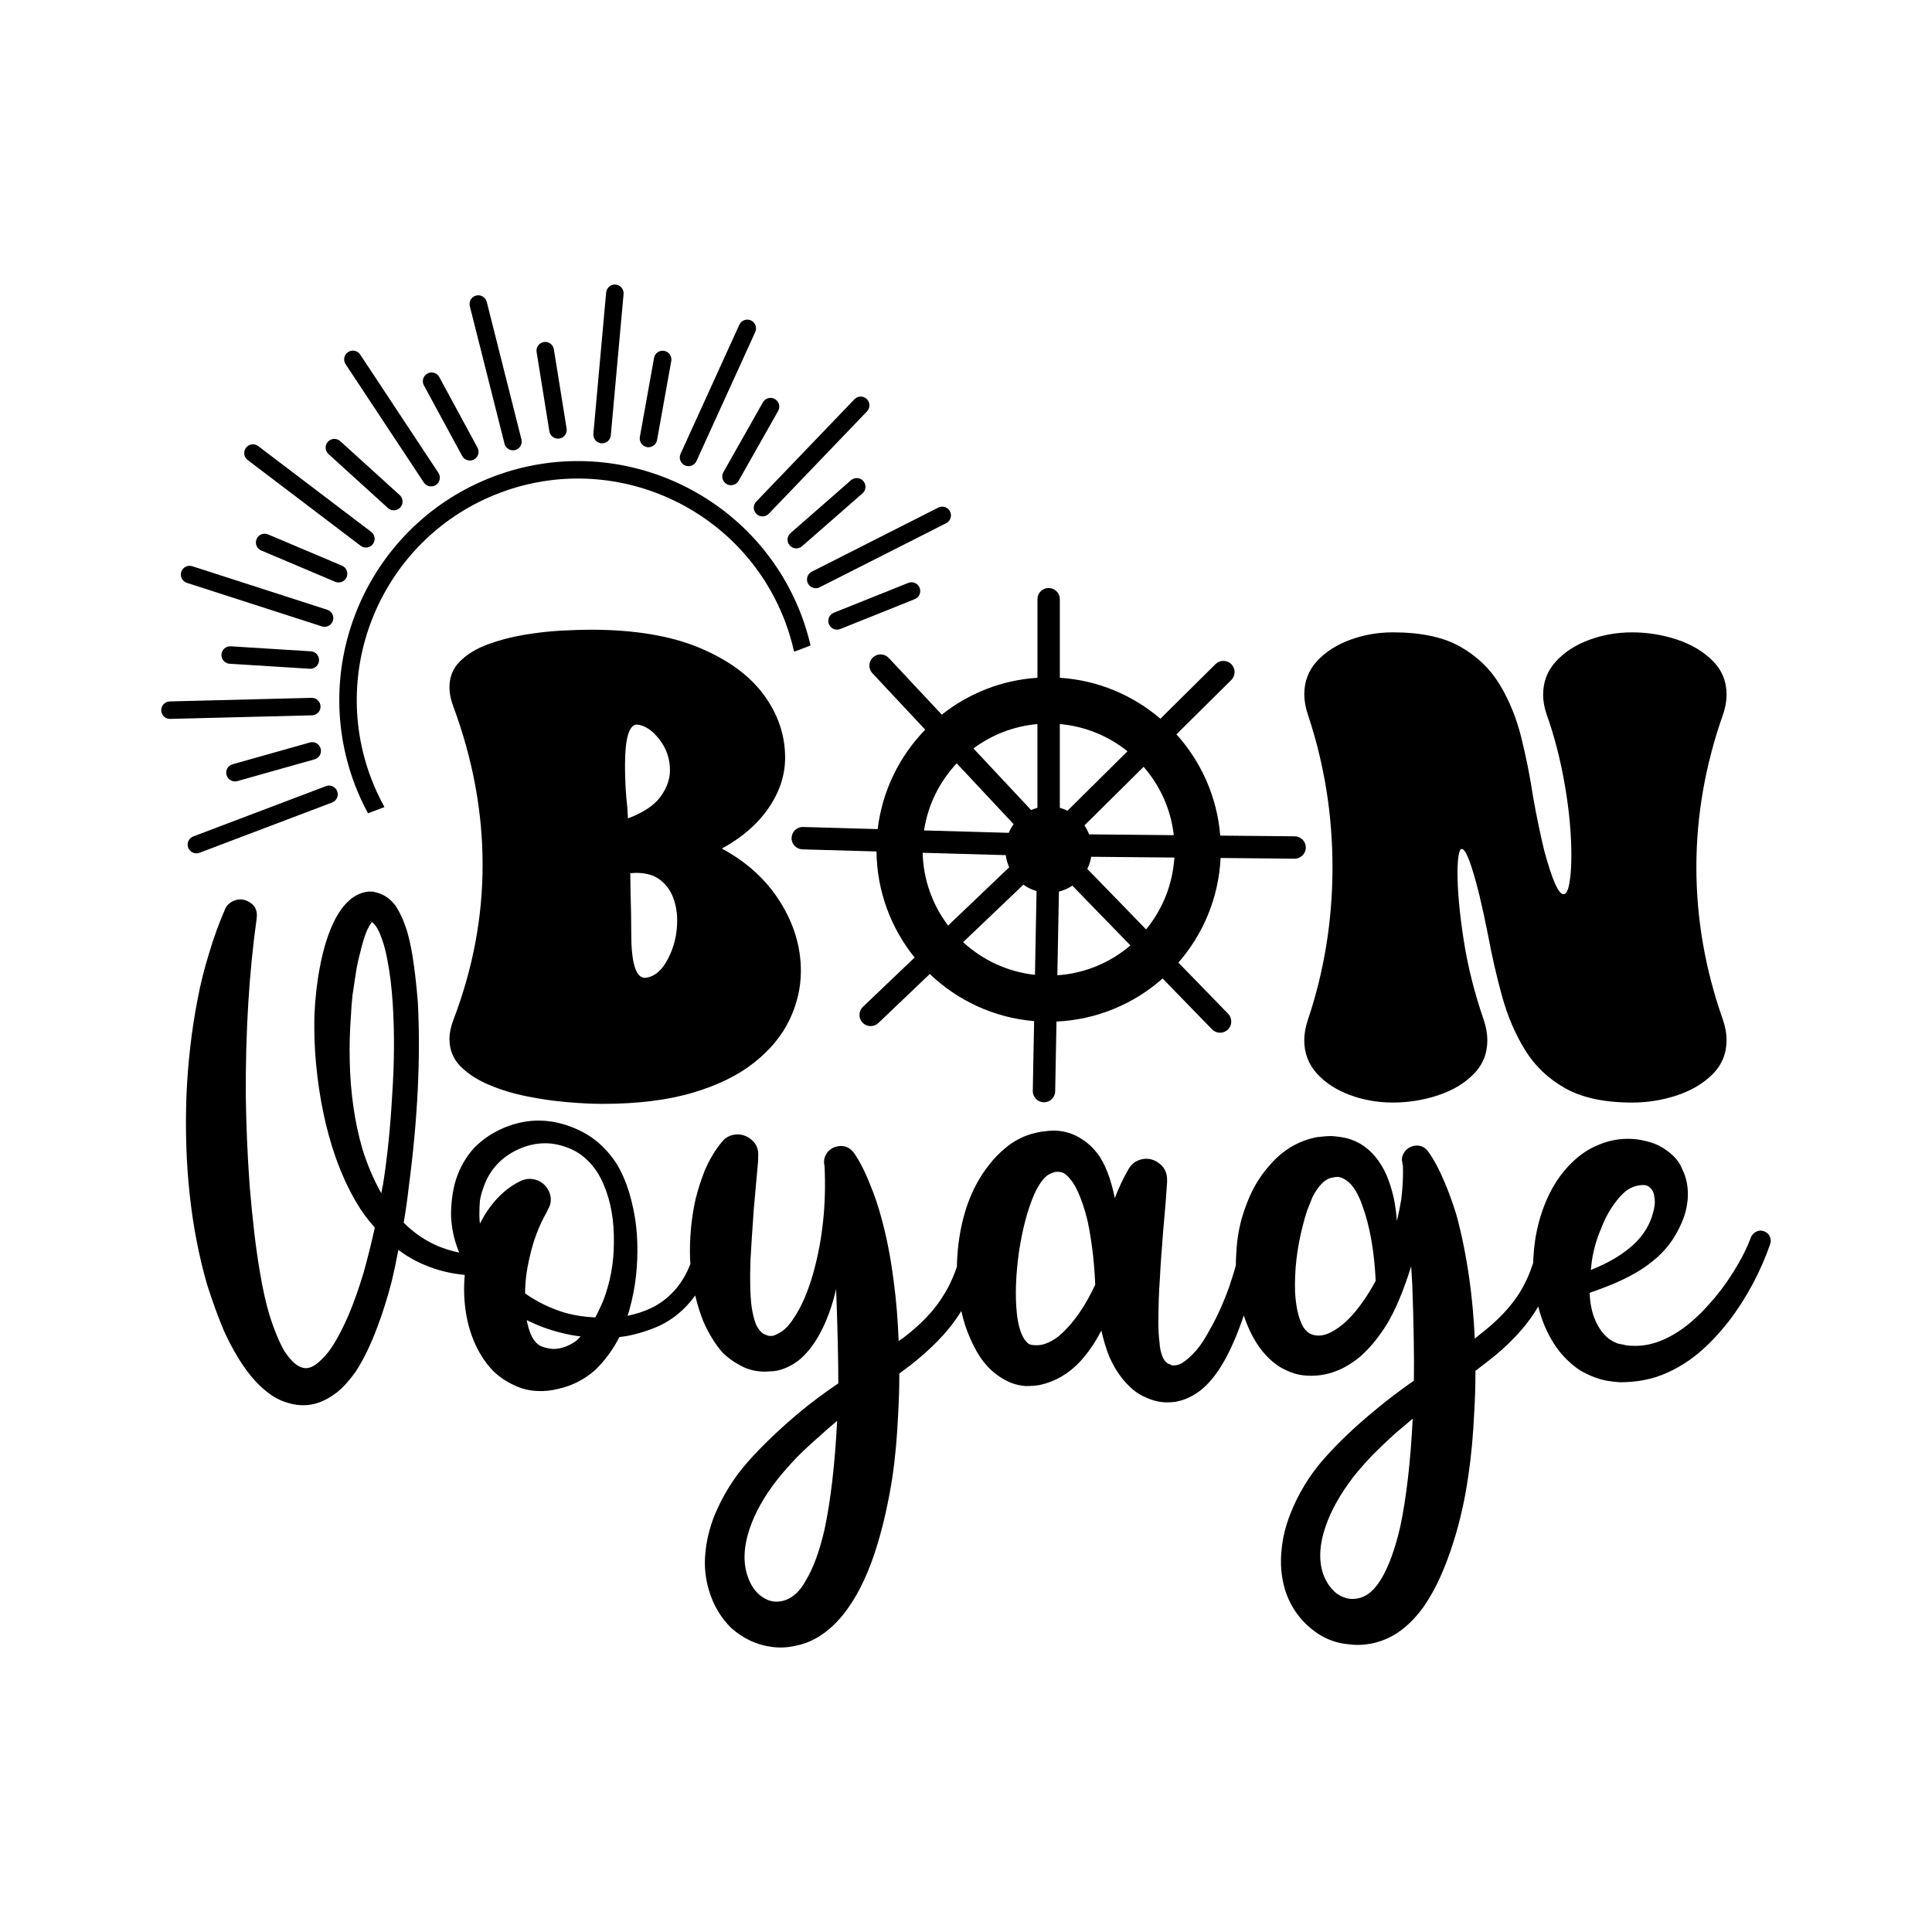 <?xml version="1.0" encoding="utf-8"?>
<!-- Generator: Adobe Illustrator 25.2.0, SVG Export Plug-In . SVG Version: 6.00 Build 0)  -->
<svg version="1.1" id="Layer_1" xmlns="http://www.w3.org/2000/svg" xmlns:xlink="http://www.w3.org/1999/xlink" x="0px" y="0px"
	 viewBox="0 0 1080 1080" style="enable-background:new 0 0 1080 1080;" xml:space="preserve">
<g>
	<path d="M251.25,580.75c0,6.12,2.08,11.25,6.24,15.41c4.16,4.16,9.51,7.61,16.05,10.36c6.54,2.75,13.67,4.89,21.37,6.42
		c7.7,1.53,15.22,2.6,22.56,3.21c7.34,0.61,13.76,0.92,19.26,0.92c19.69,0,36.53-2.08,50.53-6.24c14-4.16,25.46-9.78,34.39-16.88
		c8.92-7.09,15.5-15.07,19.72-23.94c4.22-8.86,6.33-17.94,6.33-27.24c0-13.45-3.88-26.35-11.65-38.7
		c-7.77-12.35-18.62-22.25-32.56-29.71c11.25-6.11,19.96-13.67,26.14-22.65c6.17-8.99,9.26-18.37,9.26-28.16
		c0-12.59-3.98-24.3-11.92-35.13c-7.95-10.82-19.96-19.59-36.04-26.32c-16.08-6.72-36.35-10.09-60.81-10.09
		c-4.53,0-10.12,0.18-16.78,0.55c-6.67,0.37-13.57,1.16-20.73,2.38c-7.15,1.22-13.85,3-20.08,5.32c-6.24,2.32-11.34,5.44-15.32,9.35
		c-3.98,3.92-5.96,8.8-5.96,14.67c0,3.18,0.67,6.6,2.02,10.27c11.01,29.59,16.51,59.25,16.51,88.96c0,29.23-5.44,58.08-16.32,86.58
		C251.99,574.03,251.25,577.57,251.25,580.75z M378.55,514.53c0,7.7-1.71,14.86-5.14,21.46c-3.42,6.6-7.7,10.15-12.84,10.64
		c-5.14,0-7.7-8.31-7.7-24.95c0-7.21-0.12-14.55-0.37-22.01l-0.18-11.56l3.12-0.18c5.62,0,10.12,1.28,13.48,3.85
		c3.36,2.57,5.81,5.87,7.34,9.91C377.79,505.73,378.55,510.01,378.55,514.53z M356.17,405.03c4.4,0.49,8.56,3.27,12.47,8.35
		c3.91,5.08,5.87,10.79,5.87,17.15c0,5.02-1.74,9.94-5.23,14.77c-3.48,4.83-9.57,8.9-18.25,12.2l-0.37-6.24
		c-0.86-7.21-1.28-15.04-1.28-23.48C349.39,412.61,351.65,405.03,356.17,405.03z"/>
	<path d="M744.87,484.82c0,29.59-4.59,58.03-13.76,85.29c-1.35,4.04-2.02,7.83-2.02,11.37c0,7.22,2.35,13.42,7.06,18.62
		c4.71,5.2,10.85,9.2,18.43,12.01c7.58,2.81,15.59,4.22,24.03,4.22c8.68,0,17.09-1.34,25.22-4.04c8.13-2.69,14.77-6.63,19.9-11.83
		c5.14-5.2,7.7-11.52,7.7-18.98c0-3.55-0.67-7.34-2.02-11.37c-5.26-15.28-9.02-30.33-11.28-45.12c-2.26-14.79-3.39-27.27-3.39-37.42
		c0.12-8.68,0.92-13.02,2.38-13.02c2.32,0,5.62,8.68,9.91,26.05c1.71,7.22,3.3,14.55,4.77,22.01c2.2,11.86,4.83,23.33,7.89,34.39
		c3.06,11.07,7.34,21.06,12.84,29.99c5.5,8.93,12.99,16.05,22.47,21.37c9.48,5.32,21.92,7.98,37.33,7.98
		c8.68,0,17.06-1.34,25.13-4.04c8.07-2.69,14.7-6.63,19.9-11.83c5.2-5.2,7.8-11.58,7.8-19.17c0-3.42-0.67-7.15-2.02-11.19
		c-9.91-28.12-14.86-56.55-14.86-85.29c0-28.73,4.95-57.17,14.86-85.29c1.34-3.91,2.02-7.64,2.02-11.19c0-7.46-2.6-13.79-7.8-18.98
		c-5.2-5.2-11.83-9.14-19.9-11.83c-8.07-2.69-16.45-4.04-25.13-4.04c-8.44,0-16.45,1.41-24.03,4.22
		c-7.58,2.81-13.76,6.82-18.53,12.01c-4.77,5.2-7.15,11.4-7.15,18.62c0,3.55,0.67,7.28,2.02,11.19
		c4.28,11.99,7.64,25.04,10.09,39.16c2.44,14.12,3.67,27.3,3.67,39.53c0,6.24-0.37,11.4-1.1,15.5c-0.73,4.1-1.83,6.14-3.3,6.14
		c-2.81,0-6.42-8.19-10.82-24.58c-2.32-9.66-4.4-19.75-6.24-30.26c-1.71-11.25-3.92-22.25-6.6-33.02
		c-2.69-10.76-6.7-20.54-12.01-29.35c-5.32-8.8-12.69-15.87-22.1-21.19c-9.42-5.32-21.95-7.98-37.6-7.98
		c-8.44,0-16.45,1.41-24.03,4.22c-7.58,2.81-13.73,6.79-18.43,11.92c-4.71,5.14-7.06,11.31-7.06,18.53c0,3.55,0.67,7.34,2.02,11.37
		C740.28,426.92,744.87,455.35,744.87,484.82z"/>
	<path d="M989.41,691.37c-0.61-1.42-1.67-2.44-3.2-3.04c-1.52-0.61-3-0.56-4.41,0.15c-1.42,0.71-2.44,1.78-3.04,3.2
		c-2.03,5.68-5.38,12.28-10.05,19.79c-4.26,6.7-8.73,12.59-13.39,17.66c-11.16,12.59-22.53,20.09-34.09,22.53
		c-3.25,0.61-6.39,0.81-9.44,0.61c-1.42,0-2.84-0.2-4.26-0.61c-1.63-0.2-2.94-0.5-3.96-0.91c-4.47-1.83-8.02-5.27-10.65-10.35
		c-2.44-4.46-3.86-9.94-4.26-16.44c0-0.2,0-0.61,0-1.22c0.81-0.4,1.32-0.61,1.52-0.61c3.04-1.01,6.8-2.44,11.26-4.26
		c9.13-3.85,16.44-8.01,21.92-12.48c7.31-5.68,12.79-12.79,16.44-21.31c2.03-4.46,3.24-9.13,3.65-14c0.4-6.09-0.61-11.57-3.04-16.44
		c-1.22-3.04-3.04-5.68-5.48-7.91c-2.44-2.23-5.08-4.06-7.92-5.48c-2.64-1.22-5.48-2.13-8.52-2.74c-2.64-0.61-5.48-0.91-8.52-0.91
		c-5.89,0-11.57,1.22-17.05,3.65c-4.87,2.03-9.44,5.08-13.7,9.13c-6.9,6.5-12.28,14.82-16.13,24.96
		c-3.24,8.52-5.17,17.46-5.78,26.79c-0.15,1.57-0.22,3.2-0.26,4.86c-2.04,6.2-4.58,11.8-7.65,16.76
		c-5.08,8.12-12.69,16.03-22.83,23.74c-0.2,0.21-0.56,0.51-1.07,0.91c-0.51,0.41-0.87,0.71-1.07,0.91
		c-0.61-12.18-1.63-23.24-3.04-33.18c-1.83-12.99-4.26-25.06-7.31-36.23c-2.03-6.49-4.16-12.38-6.39-17.66
		c-3.04-7.31-6.19-13.19-9.44-17.66c-2.03-2.64-4.67-3.65-7.92-3.04c-1.63,0.41-2.94,1.07-3.96,1.98c-1.02,0.91-1.78,2.03-2.28,3.35
		c-0.51,1.32-0.56,2.69-0.15,4.11v0.91c0.2,0,0.3,0.3,0.3,0.91c0.2,5.48-0.1,11.67-0.91,18.57c-0.61,3.65-1.42,7.72-2.44,12.18
		c-0.41-4.87-1.02-9.23-1.83-13.09c-1.02-4.46-2.34-8.62-3.96-12.48c-2.03-4.67-4.67-8.72-7.92-12.18
		c-4.06-4.26-8.83-7.1-14.31-8.52c-2.64-0.61-5.48-1.01-8.52-1.22c-2.24,0-4.98,0.21-8.22,0.61c-5.28,1.02-10.25,2.94-14.92,5.78
		c-4.47,2.84-8.32,6.19-11.57,10.04c-3.25,3.65-5.99,7.51-8.22,11.57c-2.03,3.65-3.85,7.81-5.48,12.48
		c-2.84,7.71-4.46,16.13-4.87,25.27c-0.15,2.22-0.22,4.41-0.23,6.59c-1.12,3.97-2.36,7.97-3.73,11.98
		c-3.45,9.54-7.21,17.76-11.26,24.66c-2.24,4.26-4.57,7.82-7,10.66c-3.04,3.45-5.78,5.89-8.22,7.31c-1.42,0.81-2.74,1.22-3.96,1.22
		c-0.41,0-0.91,0-1.52,0c-0.2,0-0.61-0.2-1.22-0.61c-1.63-0.41-2.94-1.72-3.96-3.96c-1.02-2.23-1.63-5.07-1.83-8.52
		c-0.41-3.04-0.61-6.8-0.61-11.26c0-8.52,0.3-16.94,0.91-25.27c0.2-4.87,0.81-13.59,1.83-26.18c1.01-10.96,1.72-19.79,2.13-26.48
		v-0.91c0.2-4.67-1.73-8.22-5.78-10.66c-2.84-1.62-5.78-2.03-8.83-1.22c-3.04,0.81-5.38,2.64-7,5.48
		c-2.84,4.87-5.38,10.25-7.61,16.13c-0.81-4.06-1.83-7.92-3.04-11.57c-1.42-4.26-3.15-8.01-5.17-11.26
		c-2.84-4.26-6.19-7.61-10.05-10.05c-4.47-3.04-9.54-4.67-15.22-4.87c-2.24,0-4.77,0.21-7.61,0.61c-2.44,0.41-4.87,1.02-7.31,1.83
		c-4.67,1.63-8.93,4.06-12.79,7.31c-3.45,2.84-6.5,5.99-9.13,9.44c-4.87,6.09-8.83,13.29-11.87,21.61
		c-2.44,6.9-4.16,14.31-5.17,22.22c-0.55,4.44-0.85,8.79-0.92,13.06c-1.99,5.96-4.51,11.36-7.6,16.16
		c-4.87,8.12-12.38,16.03-22.53,23.75c-0.41,0.2-0.87,0.51-1.37,0.91c-0.51,0.41-0.87,0.61-1.07,0.61
		c-0.41-11.57-1.32-22.63-2.74-33.18c-1.63-12.99-3.96-24.96-7-35.92c-1.83-6.7-3.86-12.68-6.09-17.96
		c-2.84-7.31-5.89-13.29-9.13-17.96c-2.44-3.24-5.58-4.46-9.44-3.65c-2.64,0.61-4.62,1.98-5.94,4.11c-1.32,2.13-1.67,4.41-1.07,6.85
		c1.01,20.91-1.02,40.59-6.09,59.06c-3.04,10.96-6.8,19.69-11.26,26.18c-2.64,4.06-5.38,6.8-8.22,8.22
		c-1.42,0.81-2.64,1.32-3.65,1.52c-0.61,0-1.22,0-1.83,0l-0.91-0.3c-0.2,0-0.51-0.1-0.91-0.3c-1.22-0.4-2.24-1.11-3.04-2.13
		c-0.61-0.61-1.32-1.62-2.13-3.04c-1.22-2.84-2.13-6.39-2.74-10.65c-0.81-6.29-1.02-15.12-0.61-26.48c0.4-7.1,1.01-16.44,1.83-28.01
		l2.44-27.09v-2.13c0.4-4.06-0.91-7.31-3.96-9.74c-2.44-2.03-5.23-2.94-8.37-2.74c-3.15,0.21-5.74,1.52-7.76,3.96
		c-3.65,4.26-6.9,9.64-9.74,16.13c-2.03,5.08-3.75,10.46-5.17,16.13c-2.44,10.96-3.45,22.22-3.04,33.79
		c0.05,0.77,0.13,1.53,0.19,2.29c-2.35,6.12-5.55,11.35-9.62,15.67c-3.65,3.86-7.81,6.9-12.48,9.13c-3.86,1.83-8.22,3.25-13.09,4.26
		c0.61-1.62,1.01-2.94,1.22-3.96c3.24-11.57,4.67-23.94,4.26-37.14c-0.2-6.29-0.91-12.38-2.13-18.26
		c-1.42-6.9-3.25-12.89-5.48-17.96c-2.64-6.29-6.29-11.77-10.96-16.44c-4.47-4.67-9.85-8.32-16.13-10.96
		c-13.19-5.68-26.28-5.88-39.27-0.61c-6.5,2.64-12.18,6.39-17.05,11.26c-4.67,5.08-8.11,11.06-10.35,17.96
		c-1.01,3.25-1.72,6.6-2.13,10.05c-0.4,3.04-0.61,6.29-0.61,9.74c0.2,6.7,1.52,13.2,3.96,19.48c0.2,0.51,0.42,1,0.63,1.5
		c-4.17-0.88-8.14-2.09-11.89-3.63c-7.11-3.04-13.5-7.41-19.18-13.09c1.22-7.1,2.13-13.49,2.74-19.18
		c5.07-38.15,6.8-72.86,5.18-104.11c-0.81-9.94-1.83-18.67-3.04-26.18c-0.81-4.87-1.83-9.44-3.04-13.7
		c-0.81-2.44-1.63-4.67-2.44-6.7c-1.42-3.04-2.74-5.48-3.96-7.31c-2.44-3.24-5.28-5.48-8.52-6.7c-1.02-0.4-2.03-0.71-3.04-0.91
		c-0.61-0.2-1.22-0.3-1.83-0.3s-1.22,0-1.83,0c-2.24,0.21-4.47,0.91-6.7,2.13c-2.64,1.42-5.17,3.65-7.61,6.7
		c-1.42,1.83-2.84,4.06-4.26,6.7c-3.65,7.11-6.5,16.03-8.52,26.79c-1.63,8.52-2.64,17.56-3.04,27.09c-0.2,9.13,0.1,18.07,0.91,26.79
		c1.83,19.28,5.48,36.73,10.96,52.36c3.24,9.13,7,17.35,11.26,24.66c3.04,5.28,6.59,10.15,10.65,14.61
		c-2.03,9.13-4.16,17.66-6.39,25.57c-2.64,8.73-5.38,16.44-8.22,23.14c-3.86,8.93-7.61,15.83-11.26,20.7c-2.44,3.04-4.77,5.38-7,7
		c-2.24,1.63-4.37,2.33-6.39,2.13c-1.83-0.2-3.65-1.07-5.48-2.59c-1.83-1.52-3.76-3.81-5.78-6.85c-3.04-5.27-5.89-12.18-8.52-20.7
		c-2.03-6.9-3.76-14.71-5.18-23.44c-2.24-12.79-4.16-29.02-5.78-48.71c-1.22-17.05-1.93-33.58-2.13-49.62
		c-0.2-35.92,1.83-69.1,6.09-99.54c0.61-4.67-1.22-7.92-5.48-9.74c-2.24-1.01-4.57-1.07-7-0.15c-2.44,0.91-4.16,2.49-5.17,4.72
		c-3.45,7.91-6.5,16.34-9.13,25.27c-2.64,8.52-4.77,17.15-6.39,25.88c-3.25,16.85-5.28,34.5-6.09,52.97
		c-1.42,38.97,2.44,74.28,11.57,105.94c3.04,9.54,6.19,18.17,9.44,25.88c4.67,10.15,9.64,18.47,14.92,24.96
		c3.85,4.67,7.91,8.42,12.18,11.26c2.84,1.83,5.78,3.14,8.83,3.96c3.24,1.01,6.59,1.42,10.05,1.22c3.24-0.21,6.39-1.02,9.44-2.44
		c2.64-1.22,5.27-2.84,7.92-4.87c3.45-2.84,6.9-6.7,10.35-11.57c4.46-6.9,8.52-15.32,12.18-25.27c2.84-7.51,5.48-15.93,7.91-25.27
		c1.22-5.07,2.44-10.85,3.65-17.35c5.48,4.06,11.26,7.21,17.35,9.44c6.27,2.39,12.86,3.89,19.78,4.52
		c-0.7,7.59-0.41,15.12,0.91,22.57c1.42,7.92,3.96,15.02,7.61,21.31c2.23,3.86,4.77,7.21,7.61,10.05c3.45,3.25,7.2,5.78,11.26,7.61
		c4.06,2.03,8.42,3.14,13.09,3.35c4.06,0.2,8.01-0.2,11.87-1.22c7.51-1.63,14.31-5.07,20.4-10.35c5.48-5.27,10.05-11.46,13.7-18.57
		c1.62-0.2,3.04-0.4,4.26-0.61c6.29-1.22,12.38-3.14,18.27-5.78c5.88-2.84,11.06-6.7,15.52-11.57c1.54-1.68,2.98-3.45,4.33-5.29
		c1.28,5.32,2.78,10.13,4.5,14.42c3.04,6.9,6.59,12.69,10.65,17.35c2.84,2.84,5.98,5.17,9.44,7c3.45,2.03,7.2,3.25,11.26,3.65
		c1.83,0.2,3.75,0.2,5.78,0c2.03,0,4.06-0.3,6.09-0.91c3.45-1.01,6.8-2.74,10.05-5.18c4.46-3.65,8.42-8.62,11.87-14.92
		c3.85-7.1,6.9-15.42,9.13-24.96c0.81,21.92,1.22,39.47,1.22,52.66c-8.32,5.68-15.53,11.06-21.61,16.13
		c-11.37,9.54-21,18.77-28.92,27.7c-7.92,8.93-14.21,19.07-18.87,30.44c-2.64,6.9-4.26,13.59-4.87,20.09
		c-0.81,7.51-0.1,14.81,2.13,21.92c2.44,7.92,6.49,14.71,12.18,20.4c6.9,6.09,14.51,9.64,22.83,10.65c4.26,0.61,8.62,0.4,13.09-0.61
		c4.26-0.81,8.32-2.34,12.18-4.57c6.29-3.65,11.97-9.03,17.05-16.13c6.7-9.34,12.28-21.41,16.74-36.23
		c3.45-11.57,6.19-23.85,8.22-36.83c1.62-10.76,2.74-23.04,3.35-36.83c0.4-7.11,0.61-14.31,0.61-21.61
		c4.46-3.24,8.11-6.09,10.96-8.52c10.33-8.64,18.23-17.46,23.69-26.45c0.61,2.77,1.34,5.5,2.18,8.18c1.42,4.06,3.04,7.92,4.87,11.57
		c2.23,4.47,4.77,8.22,7.61,11.26c3.85,4.06,8.22,7.11,13.09,9.13c2.63,1.02,5.37,1.62,8.22,1.83c3.04,0,5.68-0.2,7.91-0.61
		c8.52-1.83,16.03-6.19,22.53-13.09c4.46-4.87,8.42-10.65,11.87-17.35c1.22,5.48,2.74,10.45,4.57,14.92
		c3.04,6.7,6.7,12.08,10.96,16.13c2.84,2.84,5.98,4.97,9.44,6.39c3.45,1.62,7.1,2.54,10.96,2.74c1.83,0,3.65-0.1,5.48-0.3
		c2.03-0.41,3.85-0.91,5.48-1.52c3.04-1.22,5.88-2.84,8.52-4.87c4.06-3.24,7.81-7.61,11.26-13.09c2.44-3.85,4.77-8.32,7-13.39
		c2.06-4.6,4.04-9.75,5.95-15.43c2.13,6.46,4.9,12.22,8.35,17.26c3.45,4.87,7.41,8.73,11.87,11.57c2.84,1.63,5.58,2.84,8.22,3.65
		c2.84,0.81,5.68,1.22,8.52,1.22c9.74,0.2,18.97-3.24,27.7-10.35c5.88-5.07,11.26-11.67,16.13-19.79c3.65-6.49,6.9-13.8,9.74-21.92
		c1.01-2.84,2.03-5.88,3.04-9.13c0.4,6.09,0.61,9.44,0.61,10.05c0.81,22.33,1.11,40.29,0.91,53.88
		c-8.12,5.68-15.33,11.16-21.61,16.44c-11.37,9.33-21,18.52-28.92,27.55c-7.91,9.03-14.11,19.23-18.57,30.59
		c-2.64,6.7-4.26,13.39-4.87,20.09c-0.81,7.51-0.2,14.81,1.83,21.92c2.44,7.92,6.59,14.61,12.48,20.09
		c6.7,6.29,14.31,9.84,22.83,10.65c4.26,0.61,8.52,0.5,12.79-0.3c4.26-0.81,8.42-2.34,12.48-4.57c6.29-3.65,11.97-9.03,17.05-16.13
		c6.49-9.34,12.07-21.51,16.74-36.53c3.65-11.57,6.39-23.85,8.22-36.83c1.62-10.76,2.74-22.94,3.35-36.53
		c0.4-6.7,0.61-14,0.61-21.92c4.26-3.24,7.92-6.09,10.96-8.52c10.62-8.85,18.66-17.99,24.13-27.41c2.47,9.69,6.38,18.03,11.78,24.97
		c3.45,4.26,7.31,7.82,11.57,10.65c4.87,2.84,9.74,4.77,14.61,5.78c2.44,0.41,4.97,0.71,7.61,0.91c2.23,0,4.57-0.1,7-0.3
		c4.67-0.4,9.23-1.32,13.7-2.74c8.32-2.84,16.03-7.2,23.14-13.09c5.68-4.67,11.46-10.75,17.35-18.26
		c4.67-6.09,9.03-12.89,13.09-20.4c4.06-7.71,7.31-15.12,9.74-22.22C990.02,694.21,990.02,692.79,989.41,691.37z M889.87,704.76
		c1.01-6.49,2.74-12.48,5.17-17.96c2.03-5.48,4.67-10.35,7.92-14.61c1.62-2.23,3.14-3.96,4.57-5.18c1.42-1.42,3.09-2.54,5.02-3.35
		c1.93-0.81,4.01-1.22,6.24-1.22c1.42,0,2.64,0.51,3.65,1.52c1.42,1.22,2.23,3.15,2.44,5.78c0.4,2.44,0.1,5.28-0.91,8.52
		c-1.63,6.09-4.87,11.57-9.74,16.44c-6.29,6.09-14.61,11.16-24.96,15.22C889.46,708.11,889.66,706.39,889.87,704.76z M207.68,515.42
		c-0.41,0-0.61-0.1-0.61-0.3C207.07,514.91,207.27,515.01,207.68,515.42z M219.25,611.92c-1.02,18.27-2.74,35.11-5.18,50.53
		c-0.2,0.61-0.51,2.13-0.91,4.57c-4.26-7.51-7.81-15.83-10.65-24.96c-4.26-14.81-6.6-31.05-7-48.71c-0.2-8.72,0-16.94,0.61-24.66
		c0.2-4.26,0.5-8.32,0.91-12.18c0.61-4.06,1.22-8.12,1.83-12.18c0.61-4.06,1.42-7.92,2.44-11.57c0.81-3.65,1.83-7.2,3.04-10.65
		c0.61-1.62,1.32-3.14,2.13-4.57c0.2-0.2,0.4-0.5,0.61-0.91c0.2-0.4,0.5-0.81,0.91-1.22c0.2,0.2,0.4,0.41,0.61,0.61
		c1.83,1.63,3.45,4.57,4.87,8.83c1.22,3.25,2.23,7.11,3.04,11.57c1.42,7.11,2.44,15.33,3.04,24.66
		C220.56,577.11,220.46,594.06,219.25,611.92z M320.31,750.73c-3.65,2.24-7.41,3.35-11.26,3.35c-2.03-0.2-3.96-0.61-5.78-1.22
		c-1.22-0.4-2.34-1.11-3.35-2.13c-2.44-2.23-4.26-6.49-5.48-12.79c6.09,3.04,12.38,5.38,18.87,7c3.85,1.02,7.61,1.73,11.26,2.13
		C323.15,748.7,321.73,749.92,320.31,750.73z M337.36,726.68c-1.42,3.45-2.94,6.7-4.57,9.74h-0.3c-5.48-0.2-10.86-1.01-16.13-2.44
		c-8.32-2.43-15.93-6.09-22.83-10.96c0-6.29,0.81-12.88,2.44-19.79c2.03-9.33,5.17-17.76,9.44-25.27l0.91-1.83
		c2.03-3.45,2.13-7,0.3-10.65c-1.63-3.04-3.96-5.02-7-5.94c-3.04-0.91-5.99-0.66-8.83,0.76c-6.29,3.04-11.87,7.82-16.74,14.31
		c-2.24,3.04-4.16,6.19-5.78,9.44c-0.2-2.03-0.3-3.75-0.3-5.17c0-2.64,0.1-5.18,0.3-7.61c0.4-2.43,1.01-4.77,1.83-7
		c3.04-9.33,9.03-16.33,17.96-21c9.74-4.87,19.38-5.48,28.92-1.83c4.67,1.63,8.83,4.37,12.48,8.22c3.45,3.65,6.19,8.02,8.22,13.09
		c3.85,9.13,5.68,19.79,5.48,31.96C343.14,705.88,341.21,716.54,337.36,726.68z M460.95,854.84c-2.84,12.38-6.39,22.02-10.65,28.92
		c-2.24,4.06-4.77,7-7.61,8.83c-2.64,1.83-5.58,2.74-8.83,2.74c-3.04,0-6.09-1.22-9.13-3.65c-2.84-2.43-4.98-5.58-6.39-9.44
		c-3.04-7.71-2.84-16.85,0.61-27.4c3.04-9.13,8.22-18.37,15.53-27.7c3.04-3.86,6.8-8.12,11.26-12.79
		c4.06-4.06,8.22-7.92,12.48-11.57c2.63-2.44,5.88-5.28,9.74-8.52C466.73,818.41,464.4,838.6,460.95,854.84z M603.11,734.29
		c-4.06,5.68-8.02,10.05-11.87,13.09c-4.67,3.45-9.03,4.98-13.09,4.57c-0.41,0-1.12-0.1-2.13-0.3c-0.61-0.2-1.02-0.4-1.22-0.61
		c-1.02-0.81-1.93-1.93-2.74-3.35c-1.83-3.24-3.04-7.81-3.65-13.7c-1.02-9.74-0.61-21.2,1.22-34.4c2.03-12.99,4.87-23.64,8.52-31.96
		c2.23-4.87,4.57-8.32,7-10.35c0.81-0.61,1.52-1.01,2.13-1.22c0.4-0.2,1.22-0.5,2.44-0.91c1.62-0.2,3.04-0.1,4.26,0.3
		c1.42,0.61,2.84,1.83,4.26,3.65c1.42,1.63,2.74,3.76,3.96,6.39c2.23,4.67,4.16,10.35,5.78,17.05c1.22,5.68,2.23,12.08,3.04,19.18
		c0.61,5.68,1.01,11.16,1.22,16.44C609.4,724.25,606.35,729.63,603.11,734.29z M769.01,716.03c-2.64,4.87-5.38,9.24-8.22,13.09
		c-4.26,5.89-8.63,10.35-13.09,13.39c-2.64,1.83-5.08,3.04-7.31,3.65c-2.44,0.61-4.57,0.61-6.39,0c-1.63-0.4-2.94-1.22-3.96-2.43
		c-1.22-1.22-2.24-2.94-3.04-5.18c-1.63-4.06-2.64-9.44-3.04-16.13c-0.41-12.18,1.01-24.55,4.26-37.14
		c0.61-2.44,1.42-5.28,2.44-8.52c1.01-2.63,2.03-5.17,3.04-7.61c2.64-5.07,5.48-8.42,8.52-10.05c0.81-0.4,1.83-0.71,3.04-0.91
		c0.81-0.2,1.72-0.3,2.74-0.3c1.62,0.2,3.24,0.91,4.87,2.13c3.45,2.43,6.39,7.21,8.83,14.31c4.06,11.16,6.49,24.96,7.31,41.4V716.03
		z M782.71,853.62c-2.84,12.18-6.29,21.71-10.35,28.62c-2.44,4.06-4.98,7-7.61,8.83c-2.64,1.83-5.58,2.74-8.83,2.74
		c-3.04,0-6.09-1.12-9.13-3.35c-2.84-2.43-5.08-5.58-6.7-9.44c-3.04-7.71-2.74-16.95,0.91-27.7c3.04-8.93,8.22-18.17,15.53-27.7
		c3.04-3.86,6.7-8.02,10.96-12.48c4.26-4.26,8.42-8.22,12.48-11.87c2.84-2.43,6.09-5.17,9.74-8.22
		C788.5,817.19,786.16,837.38,782.71,853.62z"/>
	<path d="M198.34,438.57c2.12,5.6,4.62,10.94,7.38,16.07l9.2-3.49c-2.81-5.1-5.33-10.43-7.45-16.04
		c-24.19-63.79,8.03-135.36,71.82-159.56c63.79-24.19,135.36,8.03,159.56,71.82c2.12,5.6,3.79,11.26,5.06,16.95l9.2-3.49
		c-1.33-5.67-3.01-11.32-5.13-16.92c-26.1-68.82-103.33-103.59-172.16-77.49C207,292.51,172.24,369.73,198.34,438.57z"/>
	<path d="M105.21,473.87c0.96,2.52,3.77,3.8,6.3,2.84l74.15-28.11c2.52-0.96,3.8-3.77,2.84-6.3c-0.96-2.52-3.77-3.8-6.3-2.84
		l-74.15,28.11C105.52,468.54,104.25,471.35,105.21,473.87z"/>
	<path d="M132.68,436.64l43.19-12.18c0.14-0.04,0.27-0.08,0.41-0.14c2.35-0.89,3.65-3.43,2.96-5.89c-0.74-2.6-3.43-4.11-6.03-3.38
		l-43.19,12.18c-2.6,0.71-4.11,3.42-3.38,6.03C127.39,435.86,130.09,437.38,132.68,436.64z"/>
	<path d="M176.03,399.55c1.88-0.72,3.21-2.56,3.15-4.69c-0.06-2.7-2.31-4.82-5.01-4.76l-79.27,2c-2.7,0.06-4.82,2.31-4.76,5.01
		c0.07,2.71,2.31,4.84,5.01,4.76l79.27-2C174.98,399.85,175.51,399.74,176.03,399.55z"/>
	<path d="M128.99,361.29c-2.7-0.17-5.01,1.89-5.18,4.57s1.88,5.02,4.57,5.18l44.79,2.8c0.71,0.05,1.41-0.07,2.03-0.31
		c1.74-0.66,3.02-2.28,3.15-4.26c0.17-2.69-1.88-5.02-4.57-5.18L128.99,361.29z"/>
	<path d="M104.47,325.82l75.47,24.34c1.09,0.35,2.23,0.29,3.23-0.08c1.34-0.51,2.45-1.6,2.92-3.07c0.83-2.57-0.58-5.32-3.15-6.15
		l-75.47-24.34c-2.57-0.83-5.32,0.59-6.15,3.15C100.49,322.24,101.9,324.99,104.47,325.82z"/>
	<path d="M191.01,325.28c1.21-0.45,2.23-1.39,2.76-2.67c1.05-2.48-0.11-5.35-2.6-6.4l-41.34-17.48c-2.49-1.04-5.35,0.11-6.4,2.6
		c-1.05,2.48,0.11,5.35,2.6,6.4l41.34,17.48C188.59,325.72,189.88,325.71,191.01,325.28z"/>
	<path d="M138.45,257.16l63.15,47.93c1.4,1.06,3.17,1.25,4.69,0.68c0.83-0.32,1.59-0.86,2.15-1.61c1.62-2.15,1.21-5.21-0.94-6.84
		l-63.15-47.94c-2.15-1.63-5.22-1.21-6.84,0.94C135.88,252.47,136.3,255.54,138.45,257.16z"/>
	<path d="M216.87,284c1.41,1.28,3.36,1.58,5.02,0.95c0.7-0.27,1.34-0.69,1.88-1.28c1.81-2,1.67-5.09-0.33-6.9l-33.24-30.16
		c-2-1.81-5.08-1.66-6.9,0.33c-1.81,2-1.67,5.09,0.33,6.9L216.87,284z"/>
	<path d="M236.92,269.72c1.29,1.93,3.73,2.67,5.81,1.87c0.33-0.13,0.65-0.29,0.96-0.49c2.25-1.48,2.86-4.52,1.38-6.77l-43.73-66.14
		c-1.48-2.25-4.51-2.87-6.77-1.38c-2.25,1.48-2.86,4.52-1.38,6.77L236.92,269.72z"/>
	<path d="M258.35,254.88c1.16,2.17,3.76,3.09,6.01,2.24c0.2-0.08,0.41-0.17,0.6-0.27c2.37-1.28,3.25-4.25,1.97-6.62l-21.38-39.46
		c-1.28-2.37-4.26-3.24-6.62-1.97c-2.37,1.28-3.25,4.25-1.97,6.62L258.35,254.88z"/>
	<path d="M282.02,248.04c0.65,2.62,3.3,4.2,5.92,3.54c0.18-0.04,0.36-0.11,0.55-0.17c2.28-0.87,3.61-3.33,3-5.76l-19.39-76.89
		c-0.66-2.61-3.31-4.2-5.93-3.55c-2.64,0.66-4.2,3.31-3.54,5.94L282.02,248.04z"/>
	<path d="M307.1,241.1c0.44,2.67,2.94,4.48,5.6,4.05c0.34-0.06,0.66-0.14,0.96-0.25c2.12-0.8,3.46-3.02,3.08-5.35l-7.13-44.31
		c-0.42-2.67-2.94-4.47-5.6-4.05c-2.67,0.42-4.47,2.94-4.04,5.6L307.1,241.1z"/>
	<path d="M336.13,247.79c0.76,0.07,1.5-0.04,2.17-0.29c1.69-0.64,2.96-2.21,3.14-4.13l7.14-78.98c0.25-2.69-1.74-5.06-4.43-5.31
		c-2.68-0.24-5.06,1.74-5.31,4.43l-7.14,78.98C331.46,245.16,333.44,247.54,336.13,247.79z"/>
	<path d="M361.63,249.93c0.9,0.16,1.8,0.07,2.59-0.24c1.55-0.59,2.77-1.95,3.08-3.71l7.94-44.17c0.47-2.66-1.29-5.2-3.95-5.67
		c-2.66-0.47-5.2,1.29-5.67,3.95l-7.94,44.17C357.21,246.91,358.98,249.45,361.63,249.93z"/>
	<path d="M382.86,260.16c1.24,0.56,2.57,0.57,3.75,0.12c1.17-0.44,2.16-1.32,2.72-2.54l32.86-72.16c1.12-2.45,0.03-5.35-2.42-6.47
		s-5.35-0.03-6.47,2.42l-32.86,72.16C379.32,256.15,380.41,259.04,382.86,260.16z"/>
	<path d="M406.22,270.62c1.32,0.75,2.84,0.81,4.14,0.31c1.03-0.4,1.93-1.14,2.52-2.16l22.11-39.06c1.33-2.35,0.51-5.33-1.85-6.66
		c-2.35-1.33-5.33-0.51-6.66,1.85l-22.11,39.06C403.04,266.32,403.87,269.29,406.22,270.62z"/>
	<path d="M422.87,287.3c1.4,1.35,3.41,1.7,5.12,1.04c0.65-0.25,1.28-0.64,1.79-1.18l54.89-57.21c1.87-1.95,1.8-5.04-0.15-6.9
		s-5.04-1.8-6.9,0.15l-54.89,57.21C420.85,282.34,420.92,285.43,422.87,287.3z"/>
	<path d="M482.6,268.91c-1.78-2.03-4.86-2.24-6.89-0.46L441.92,298c-2.03,1.78-2.24,4.86-0.46,6.89c1.38,1.58,3.55,2.06,5.4,1.35
		c0.53-0.2,1.04-0.49,1.48-0.89l33.79-29.55C484.16,274.03,484.37,270.94,482.6,268.91z"/>
	<path d="M451.64,326.14c1.14,2.24,3.78,3.24,6.08,2.36c0.17-0.06,0.32-0.14,0.48-0.21l70.73-35.83c2.4-1.22,3.37-4.15,2.14-6.57
		c-1.22-2.4-4.17-3.35-6.57-2.14l-70.73,35.83C451.38,320.79,450.42,323.74,451.64,326.14z"/>
	<path d="M469.62,351.66c0.03,0,0.06-0.03,0.08-0.03l41.66-16.7c2.5-1,3.72-3.85,2.72-6.36c-1-2.48-3.79-3.69-6.26-2.76
		c-0.03,0-0.06,0.03-0.08,0.03l-41.66,16.7c-2.5,1-3.72,3.85-2.72,6.36C464.36,351.38,467.14,352.6,469.62,351.66z"/>
	<path d="M496.81,367.79c-2.36-2.52-6.32-2.65-8.84-0.29s-2.65,6.32-0.29,8.84l29.52,31.55c-14.35,14.77-24.01,34.1-26.57,55.59
		l-41.7-1.19c-3.45-0.1-6.33,2.62-6.43,6.08c-0.1,3.45,2.62,6.33,6.08,6.43l41.39,1.18c0.24,22.42,8.19,43.02,21.31,59.28
		l-28.9,27.56c-2.5,2.38-2.59,6.34-0.21,8.84c2.38,2.5,6.34,2.59,8.85,0.21l28.73-27.4c15.45,14.77,35.8,24.45,58.33,26.34l-0.74,39
		c-0.07,3.45,2.68,6.31,6.14,6.37c3.45,0.07,6.31-2.68,6.37-6.14l0.74-38.99c22.69-1.02,43.36-9.94,59.32-24.07l27.63,28.43
		c2.41,2.48,6.37,2.53,8.85,0.13h0c2.48-2.41,2.53-6.37,0.13-8.85l-27.79-28.59c13.79-15.81,22.51-36.16,23.59-58.48l41.31,0.39
		c3.46,0.03,6.28-2.74,6.32-6.2c0.03-3.45-2.74-6.28-6.2-6.31l-41.63-0.39c-1.75-21.68-10.71-41.35-24.48-56.61l30.65-30.36
		c2.45-2.43,2.47-6.39,0.04-8.85c-2.43-2.45-6.39-2.47-8.85-0.04l-30.81,30.52c-15.34-13.12-34.84-21.51-56.21-22.89v-43.92
		c0-3.46-2.8-6.26-6.26-6.26s-6.26,2.8-6.26,6.26v43.92c-20.12,1.3-38.57,8.8-53.46,20.61L496.81,367.79z M640.68,519.55
		l-32.88-33.83c1.05-2.1,1.81-4.38,2.21-6.78l46.47,0.44C655.53,494.58,649.76,508.47,640.68,519.55z M656.16,466.86l-47.36-0.45
		c-0.67-1.78-1.53-3.45-2.58-5l33.07-32.76C648.43,439.12,654.51,452.32,656.16,466.86z M592.44,404.75
		c14.25,1.26,27.29,6.75,37.83,15.23l-33.52,33.2c-1.37-0.67-2.81-1.21-4.31-1.61V404.75z M591.95,498.38
		c2.71-0.67,5.25-1.79,7.51-3.28l32.45,33.39c-11.15,9.53-25.31,15.64-40.85,16.7L591.95,498.38z M515.76,476.71l46.46,1.32
		c0.31,2.39,0.97,4.67,1.92,6.79l-34.15,32.57C521.39,506.03,516.15,491.98,515.76,476.71z M578.55,544.94
		c-15.42-1.66-29.35-8.3-40.15-18.27l33.69-32.13c2.2,1.58,4.68,2.8,7.35,3.58L578.55,544.94z M579.93,404.75v46.82
		c-1.22,0.33-2.41,0.75-3.54,1.25l-32.23-34.44C554.31,410.82,566.59,405.93,579.93,404.75z M566.63,460.72
		c-1.09,1.5-2.01,3.12-2.74,4.84l-47.35-1.35c2.19-14.4,8.75-27.36,18.27-37.5L566.63,460.72z"/>
</g>
</svg>
